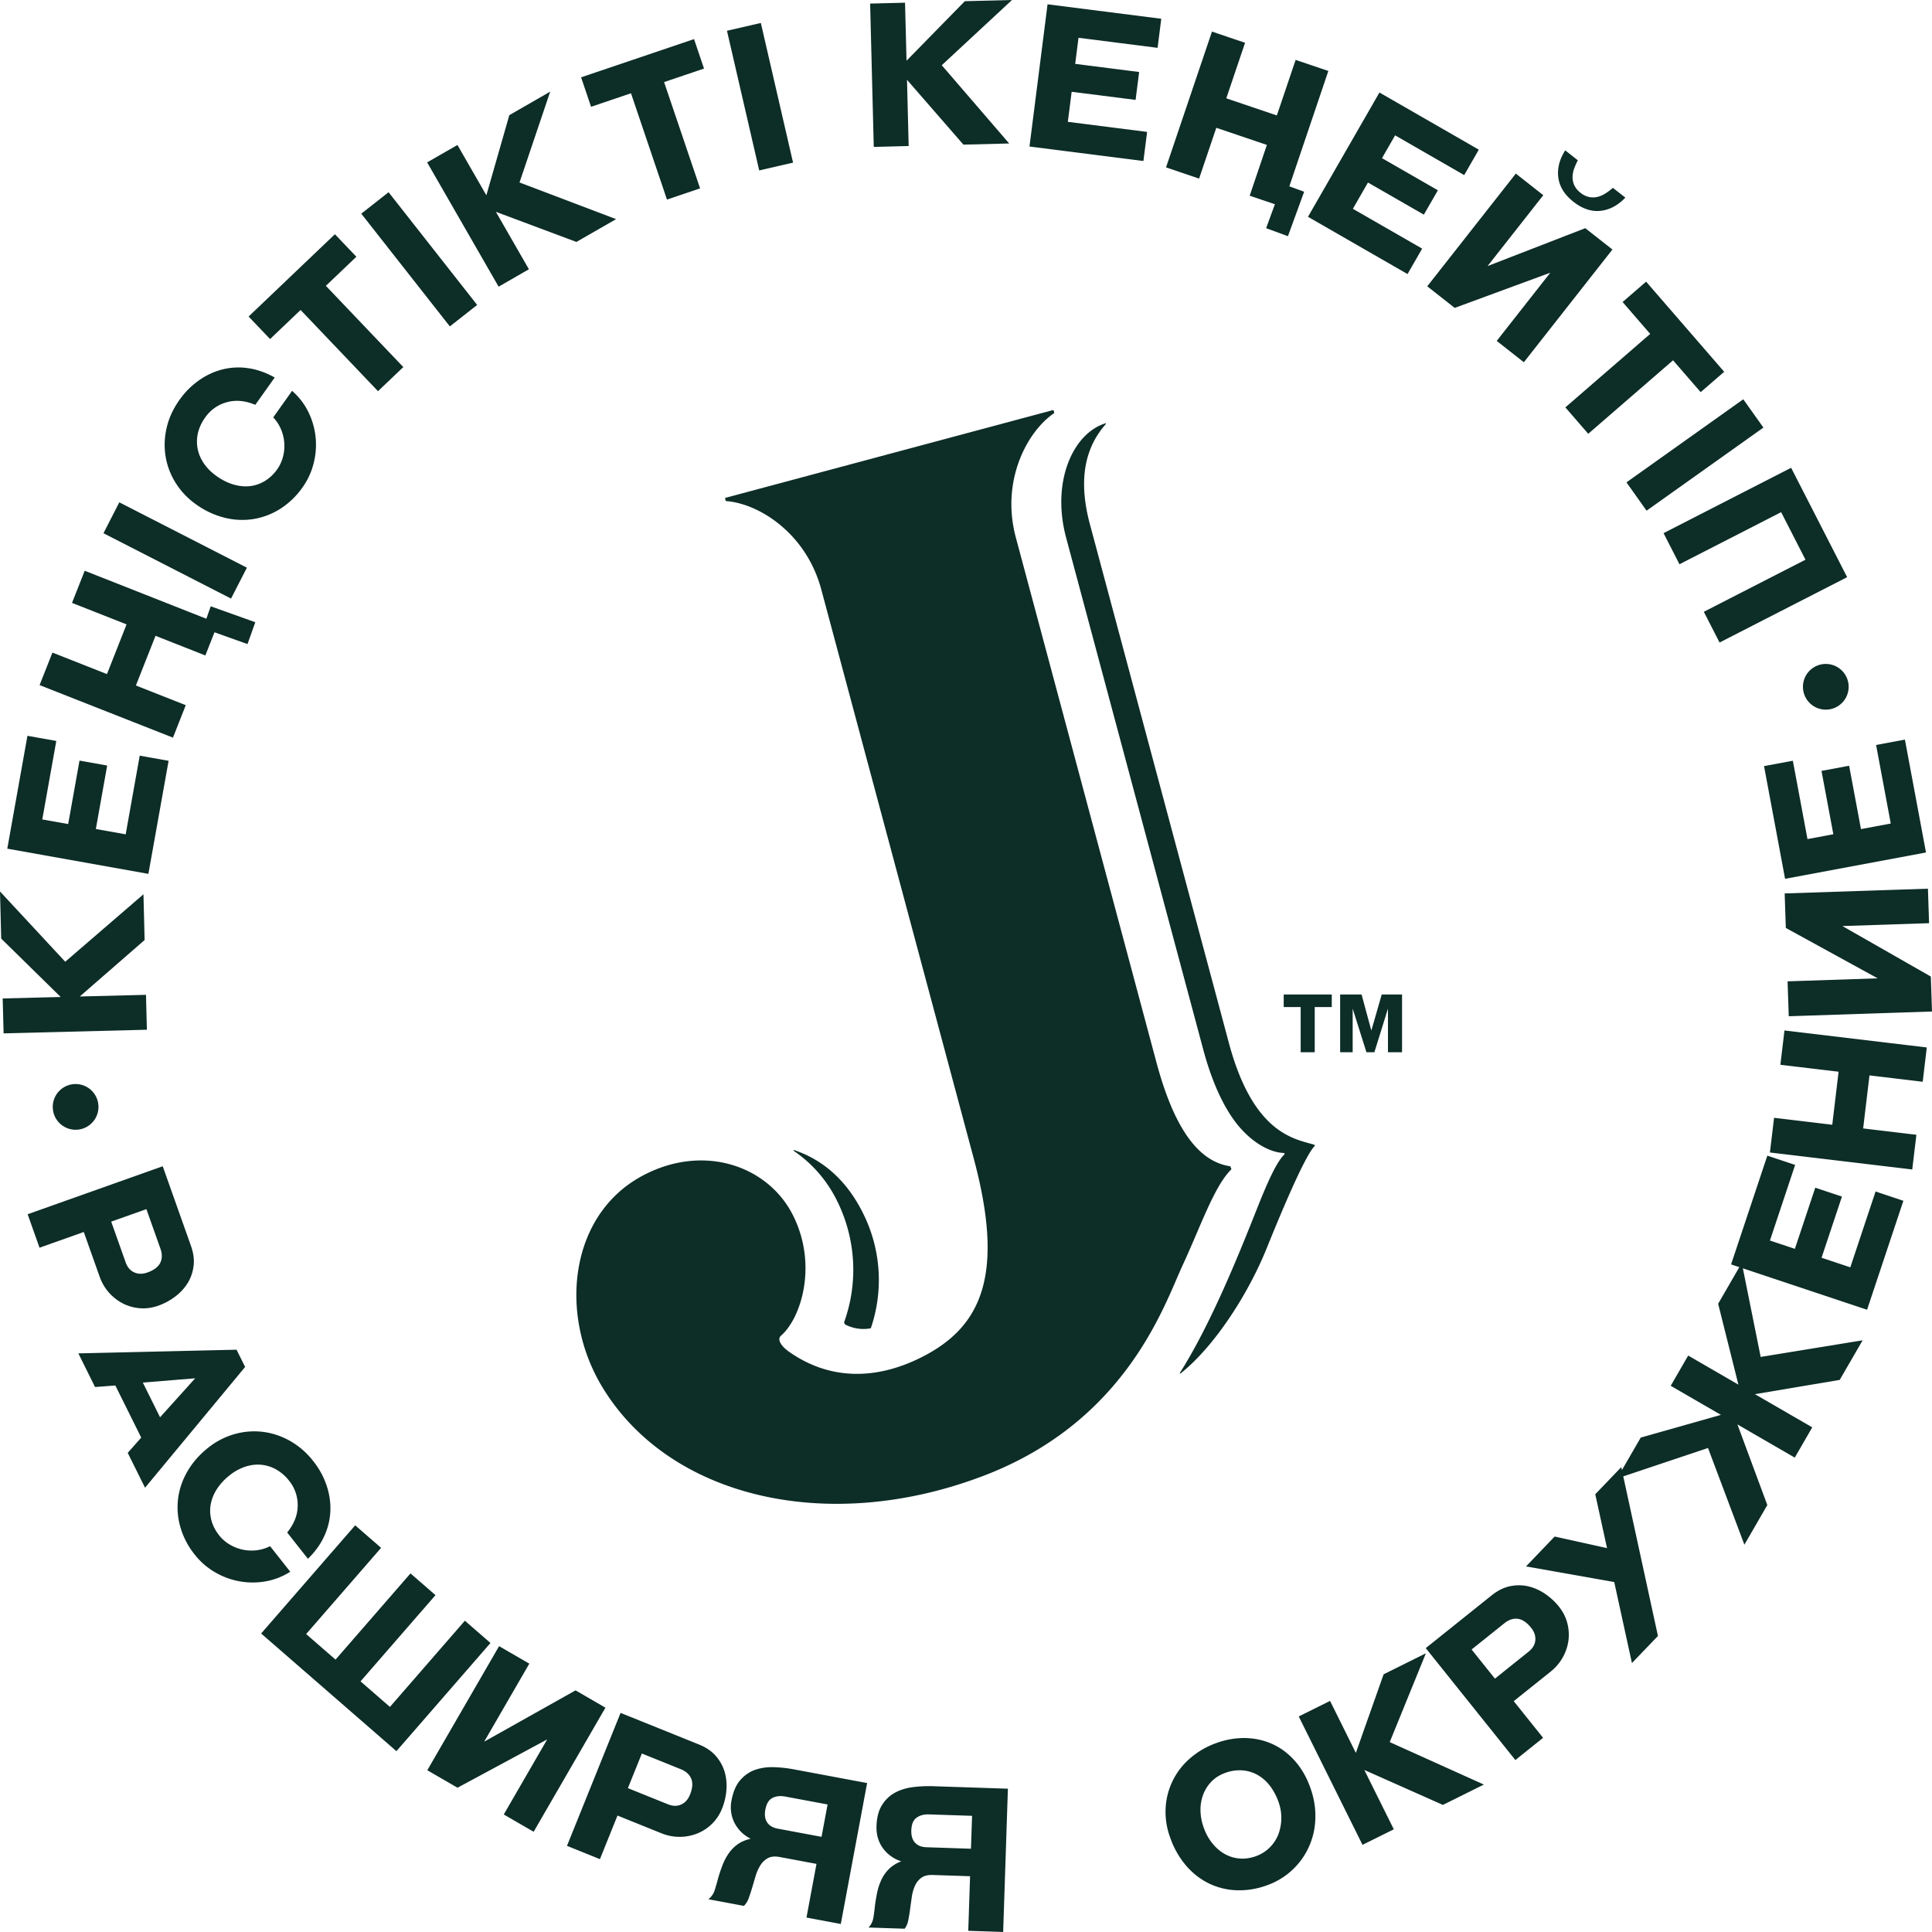 <svg width="93" height="93" fill="none" xmlns="http://www.w3.org/2000/svg"><path d="M40.71 63.77c.355.179.769.246 1.183.174a.041.041 0 00.033-.029 7.171 7.171 0 00-.367-5.483c-.807-1.648-1.985-2.62-3.334-3.071-.023-.009-.04.022-.018.037a6.206 6.206 0 012.099 2.433 7.444 7.444 0 01.34 5.781.128.128 0 00.064.158z" fill="#0D2D27"/><path d="M50.716 19.754l.031.113c.003.008-.001.018-.009.023-1.305.89-2.567 3.263-1.84 5.98.82 3.055 4.263 15.912 5.462 20.387l1.307 4.881c.822 3.066 1.963 4.767 3.545 5.001.008 0 .014.006.017.014l.044.12c.003.007.002.016-.005.021-.822.803-1.493 2.79-2.341 4.613-.863 1.851-2.674 7.492-9.565 10.126-7.51 2.871-15.143 1.059-18.364-4.257-2.104-3.464-1.602-8.2 1.82-10.12 2.97-1.662 6.17-.572 7.375 1.887 1.17 2.38.364 4.919-.6 5.753-.197.175-.006.509.448.813 2.003 1.379 4.278 1.303 6.475.143 2.815-1.486 3.817-4.037 2.357-9.485L39.535 28.38c-.728-2.719-3.007-4.142-4.582-4.26-.01 0-.017-.006-.02-.015l-.029-.113a.021.021 0 01.015-.027L50.69 19.74a.022.022 0 01.026.015z" fill="#0D2D27"/><path d="M60.485 58.239c-.896 2.258-2.21 5.512-3.688 7.846-.012.02.012.042.033.027 1.619-1.288 3.254-3.807 4.158-6.058.578-1.433 1.8-4.387 2.29-4.883.022-.022.011-.06-.02-.07-.941-.279-2.93-.518-4.103-4.896l-6.693-24.981c-.642-2.4-.078-3.854.77-4.813.015-.017-.002-.042-.02-.035-1.576.493-2.61 2.828-1.892 5.506l6.604 24.653c.385 1.43.882 2.552 1.464 3.366.57.796 1.359 1.405 2.127 1.566.076.016.196.028.28.035a.042.042 0 01.026.073 1.46 1.46 0 00-.124.139c-.37.47-.783 1.442-1.212 2.525zm2.125-7.587v-2.176h-.817v-.605h2.314v.605h-.82v2.176h-.676zm4.202 0V48.55l-.654 2.102h-.382l-.663-2.102v2.102h-.603v-2.78h1.032l.47 1.736.5-1.737h.978v2.78h-.678zM1.33 58.45l6.503-2.31 1.357 3.826c.128.358.17.692.125 1.002-.044.31-.145.586-.305.831-.159.245-.36.456-.605.635a3.014 3.014 0 01-.776.414c-.303.108-.603.15-.9.125a2.167 2.167 0 01-.82-.232 2.31 2.31 0 01-1.113-1.287l-.763-2.15-2.13.757-.573-1.612zm5.717-.246l-1.694.601.695 1.959c.084.236.222.398.413.484.191.086.402.088.633.006.316-.112.522-.268.62-.466.096-.199.1-.425.009-.68l-.676-1.904zm-.899 11.731l.65-.733-1.246-2.51-.977.075-.803-1.62 7.615-.177.413.83-4.818 5.814-.834-1.679zm3.247-3.588l-2.52.205.83 1.671 1.69-1.876zm5.688 3.991c.28.355.489.735.629 1.142.14.406.204.815.192 1.227a3.189 3.189 0 01-.286 1.215c-.178.399-.443.77-.796 1.113l-.998-1.267c.333-.41.502-.839.506-1.286a1.856 1.856 0 00-.411-1.201 2.092 2.092 0 00-.617-.541 1.82 1.82 0 00-.716-.23 1.889 1.889 0 00-.768.088 2.404 2.404 0 00-.757.413 2.747 2.747 0 00-.611.653c-.154.237-.255.48-.303.732-.049.251-.04.507.025.767.066.26.192.509.38.747.132.167.293.309.483.425a2.043 2.043 0 001.283.293c.232-.022.46-.09.684-.2l.97 1.23a3.247 3.247 0 01-1.202.466 3.575 3.575 0 01-2.434-.45 3.399 3.399 0 01-.96-.837 3.786 3.786 0 01-.7-1.35 3.436 3.436 0 01-.098-1.387c.063-.456.218-.892.465-1.308.246-.416.575-.785.984-1.108a3.606 3.606 0 011.25-.647 3.451 3.451 0 011.349-.115c.45.05.889.193 1.315.427a3.76 3.76 0 011.142.99zm8.527 8.75l-4.527 5.207-6.512-5.664 4.527-5.207 1.247 1.084-3.608 4.15 1.415 1.23 3.608-4.15 1.203 1.047-3.608 4.15 1.415 1.23 3.608-4.15 1.232 1.073zm.64 8.255l2.09-3.614-4.316 2.326-1.455-.842 3.456-5.973 1.455.842-2.173 3.756 4.398-2.469 1.439.833-3.456 5.973-1.438-.832zm3.043 1.51l2.58-6.4 3.764 1.517c.352.142.63.332.833.57.202.239.342.498.42.78.078.281.102.573.075.874a3 3 0 01-.204.856 2.133 2.133 0 01-1.22 1.217 2.307 2.307 0 01-1.701-.019l-2.116-.853-.845 2.098-1.586-.64zm3.604-4.445l-.672 1.667 1.927.777c.233.094.445.098.636.012.191-.086.332-.243.424-.47.125-.31.146-.568.061-.773-.084-.204-.252-.357-.503-.458l-1.873-.755zm3.202 7.015a.888.888 0 00.3-.425c.055-.167.105-.342.152-.523.06-.218.13-.433.21-.644.078-.212.176-.406.295-.584a1.81 1.81 0 01.44-.459c.174-.128.388-.22.641-.278a1.732 1.732 0 01-.785-.771 1.669 1.669 0 01-.137-1.083c.077-.411.216-.733.416-.964.2-.231.436-.396.706-.493.271-.096.568-.141.89-.133.324.008.647.042.97.102l3.543.662-1.267 6.784-1.652-.31.482-2.583-1.767-.33c-.228-.043-.414-.027-.56.047a.95.95 0 00-.36.331 1.966 1.966 0 00-.233.507c-.06.193-.116.382-.17.569-.055.186-.112.36-.172.523a.937.937 0 01-.232.375l-1.71-.32zm3.705-4.942c-.24-.045-.448-.023-.622.066s-.287.276-.34.56c-.048.254-.019.46.086.617.105.157.275.257.51.301l2.108.394.291-1.558-2.033-.38zm4.004 6.303a.887.887 0 00.233-.466c.029-.173.052-.353.071-.54.027-.224.063-.447.11-.668a2.85 2.85 0 01.204-.622c.09-.193.212-.367.365-.52.153-.152.35-.276.592-.371a1.734 1.734 0 01-.892-.644c-.212-.3-.312-.65-.299-1.05.014-.418.102-.757.266-1.016.163-.259.371-.457.624-.593.252-.137.539-.226.86-.267.32-.04.644-.056.973-.045l3.602.12-.228 6.896-1.68-.055.087-2.628-1.797-.06c-.232-.007-.414.037-.546.133a.95.95 0 00-.307.381 1.963 1.963 0 00-.154.537c-.029.199-.056.394-.082.587a8.136 8.136 0 01-.09.543.937.937 0 01-.173.406l-1.739-.058zm2.917-5.445c-.245-.008-.447.045-.605.16-.159.113-.242.315-.252.605-.009.258.05.456.178.596.128.14.31.213.55.22l2.143.072.053-1.584-2.067-.069zm16.231 3.424a3.81 3.81 0 01-1.477.225 3.315 3.315 0 01-1.33-.347 3.447 3.447 0 01-1.083-.87 4.21 4.21 0 01-.745-1.337 3.54 3.54 0 01-.207-1.469 3.388 3.388 0 011.223-2.369 3.926 3.926 0 011.244-.702 3.84 3.84 0 011.425-.229c.464.019.894.122 1.291.31.398.19.75.462 1.06.818.309.356.552.786.728 1.29.173.493.25.984.23 1.472a3.488 3.488 0 01-2.358 3.208zm-.513-1.408a1.82 1.82 0 001.083-1.03 2.256 2.256 0 00.023-1.57 2.819 2.819 0 00-.412-.782 1.977 1.977 0 00-.589-.526 1.764 1.764 0 00-.73-.226 1.957 1.957 0 00-.824.115c-.268.094-.49.232-.67.414a1.82 1.82 0 00-.404.628 2.04 2.04 0 00-.132.763c.003.272.053.545.149.819.1.286.236.537.407.753.171.217.367.39.585.517.22.128.458.205.716.23.258.026.524-.009.798-.105zm9.013-2.473L65.674 85.2l1.419 2.857-1.506.748-3.07-6.181 1.507-.748 1.242 2.502 1.337-3.783 2.034-1.01-1.74 4.274 4.532 2.044-1.973.98zm3.488-2.16l-4.313-5.387 3.169-2.537c.297-.238.598-.386.905-.446.307-.06.602-.055.885.015.284.07.55.192.799.364s.464.37.645.597c.202.252.339.521.413.81.073.287.09.57.05.85a2.309 2.309 0 01-.85 1.474l-1.781 1.426 1.413 1.765-1.335 1.07zm-2.106-5.321l1.123 1.403 1.622-1.299c.196-.157.304-.34.322-.548.019-.21-.049-.41-.201-.6-.21-.262-.424-.406-.644-.433-.219-.026-.434.045-.645.214l-1.577 1.263zm3.999-5.437l2.52.557-.566-2.593 1.251-1.304 1.766 8.126-1.252 1.304-.852-3.9-4.246-.753 1.379-1.437zm13.72-7.54l-4.081.687 2.76 1.597-.842 1.456-2.76-1.597 1.439 3.881-1.104 1.908-1.751-4.654-4.376 1.465 1.137-1.966 3.86-1.094-2.417-1.399.842-1.456 2.417 1.4-.975-3.893 1.137-1.966.91 4.525 4.908-.8-1.104 1.907zm1.318-3.377l-6.546-2.183 1.745-5.235 1.338.446-1.213 3.64 1.201.4.981-2.943 1.284.428-.981 2.943 1.384.462 1.216-3.65 1.339.447-1.748 5.245zm2.678-10.975l-2.562-.306-.305 2.553 2.563.306-.2 1.67-6.851-.818.2-1.67 2.801.335.305-2.553-2.803-.334.198-1.651 6.85.817-.196 1.651zm.306-7.633l-4.172.138 4.257 2.431L93 48.69l-6.896.229-.056-1.681 4.337-.144-4.422-2.426-.055-1.661 6.896-.229.055 1.662zm-.148-3.403l-6.783 1.267-1.013-5.425 1.387-.259.704 3.772 1.245-.233-.57-3.05 1.33-.248.57 3.05 1.434-.268-.706-3.781 1.387-.26 1.015 5.435z" fill="#0D2D27"/><path fill-rule="evenodd" clip-rule="evenodd" d="M6.961 45.25L3.84 47.968l3.188-.08.042 1.68-6.897.175-.043-1.681 2.792-.07-2.864-2.81L0 42.913l3.14 3.382 3.766-3.247.055 2.203zm55.035-33.881l-1.049-.384.422-1.154-1.213-.41.827-2.445-2.434-.824-.828 2.445-1.592-.54L58.34 1.52l1.593.54-.904 2.673 2.434.824.905-2.674 1.574.533-1.878 5.553.713.26-.78 2.14zM7.143 42.065L.351 40.852l.97-5.433 1.389.248-.675 3.778 1.247.222.545-3.054 1.332.238-.545 3.054 1.436.257.676-3.787 1.39.248-.973 5.442zm2.743-10.513l-2.4-.946-.944 2.391 2.4.947-.616 1.564-6.42-2.53.618-1.565 2.625 1.035.943-2.392-2.625-1.035.61-1.547 5.855 2.31.213-.598 2.144.766-.375 1.052-1.589-.568-.44 1.116zm1.236-2.738l-6.141-3.146.762-1.488 6.141 3.146-.762 1.488zm-2.478-9.57a3.87 3.87 0 01.918-.925c.35-.249.725-.425 1.123-.53a3.186 3.186 0 011.247-.068c.432.06.863.21 1.292.451l-.935 1.315c-.487-.204-.946-.245-1.376-.124-.43.12-.776.365-1.037.733-.172.241-.287.49-.346.744a1.82 1.82 0 00-.018.752c.046.247.146.484.3.712.154.228.357.432.609.61.262.188.529.322.799.403.27.082.532.11.787.086.255-.025.497-.105.729-.241a1.99 1.99 0 00.61-.575c.123-.173.213-.367.272-.583a2.06 2.06 0 00-.08-1.313 1.972 1.972 0 00-.385-.6l.907-1.277c.336.295.598.635.786 1.022a3.576 3.576 0 01.252 2.463c-.104.42-.282.805-.532 1.157a3.785 3.785 0 01-1.098 1.051 3.437 3.437 0 01-1.304.484 3.48 3.48 0 01-1.385-.078 4.02 4.02 0 01-1.34-.633 3.601 3.601 0 01-.973-1.018A3.455 3.455 0 017.976 22a3.55 3.55 0 01.04-1.382c.105-.476.314-.933.628-1.375zm9.553-.413l-3.728-3.91-1.468 1.4-1.034-1.084 4.154-3.962 1.034 1.084-1.469 1.4 3.728 3.911-1.217 1.16zm3.457-3.119l-4.263-5.426 1.314-1.033 4.264 5.426-1.315 1.033zm6.093-4.066l-3.877-1.45 1.59 2.765-1.458.839-3.44-5.983 1.458-.838L23.412 9.4l1.105-3.857 1.968-1.132-1.477 4.372 4.649 1.765-1.91 1.098zm4.359-2.039L30.374 4.49l-1.922.65-.48-1.418 5.437-1.84.48 1.419-1.922.65L33.7 9.068l-1.593.54zm4.44-1.402l-1.552-6.724 1.63-.376 1.551 6.724-1.629.376zm9.83-1.243L43.66 3.841l.08 3.188-1.68.043-.175-6.9 1.68-.042.072 2.793L46.444.057 48.714 0l-3.381 3.14 3.246 3.767-2.202.055zm3.18.091l.87-6.846L55.9.903l-.178 1.4-3.806-.484-.16 1.256 3.078.391-.17 1.343-3.078-.391-.184 1.447 3.816.485-.178 1.4-5.484-.697zm13.406 3.383l3.44-5.983 4.783 2.751-.703 1.224-3.326-1.913-.631 1.098 2.69 1.546-.675 1.173-2.69-1.546-.727 1.265 3.335 1.917-.704 1.224-4.792-2.756zm9.085 5.974l2.58-3.283-4.602 1.694-1.322-1.039 4.264-5.426 1.322 1.04-2.681 3.411 4.702-1.823 1.307 1.027-4.263 5.426-1.307-1.027zm3.69-6.7c-.42-.33-.661-.714-.723-1.152-.061-.438.049-.878.33-1.32l.608.478a3.18 3.18 0 00-.176.396 1.23 1.23 0 00-.078.405.942.942 0 00.081.396.962.962 0 00.299.364.99.99 0 00.43.21c.141.024.276.02.405-.014.13-.034.256-.09.38-.17.123-.079.238-.166.346-.261l.6.471c-.362.379-.763.59-1.2.636-.437.046-.871-.1-1.302-.439zm-.385 9.9l4.083-3.537-1.329-1.535 1.133-.98 3.758 4.339-1.132.98-1.329-1.533-4.083 3.537-1.101-1.27zm2.94 3.61l5.624-4 .969 1.363-5.624 4-.968-1.363zm3.724 6.23l4.894-2.508-1.172-2.288-4.894 2.507-.766-1.497 6.141-3.146 2.696 5.265-6.141 3.146-.758-1.48zM3.673 54.382a1.1 1.1 0 110-2.199 1.1 1.1 0 010 2.199zM87.888 34.16a1.1 1.1 0 110-2.2 1.1 1.1 0 010 2.2z" fill="#0D2D27"/></svg>